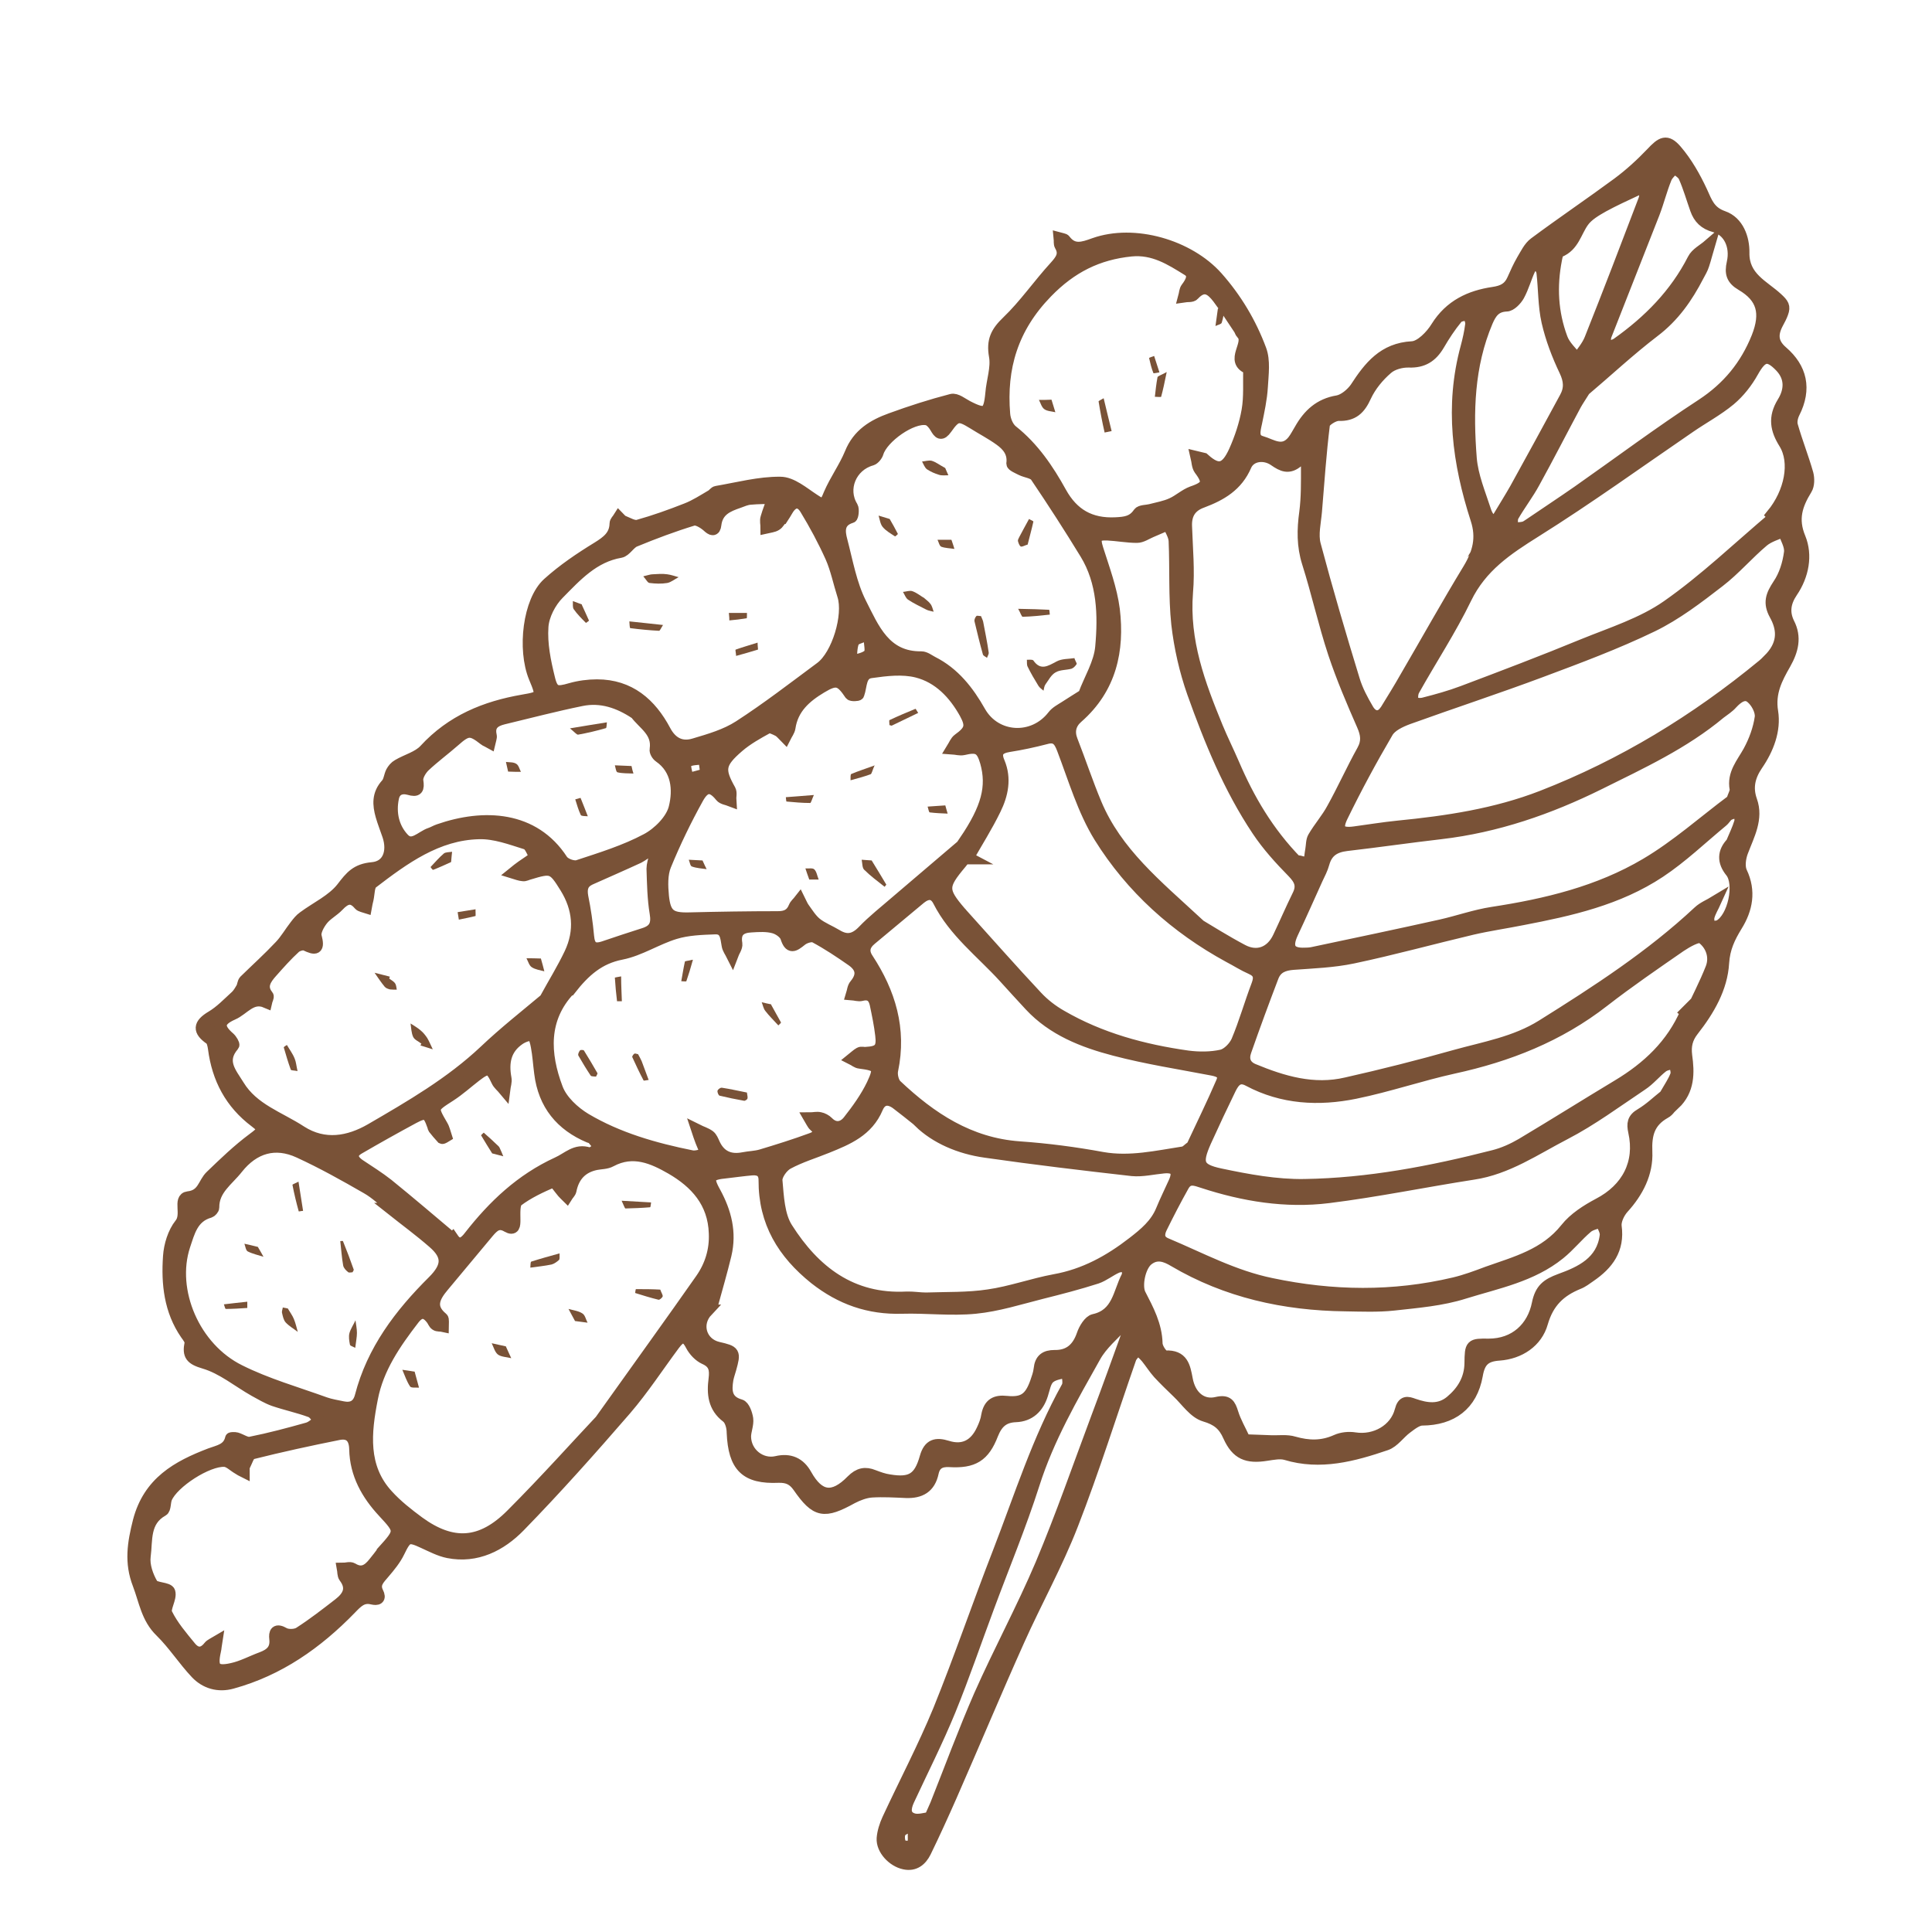 <svg viewBox="0 0 80 80" xmlns="http://www.w3.org/2000/svg" data-sanitized-data-name="Layer 2" data-name="Layer 2" id="Layer_2">
  <defs>
    <style>
      .cls-1 {
        stroke-width: 0px;
      }

      .cls-1, .cls-2 {
        fill: #795237;
      }

      .cls-2 {
        stroke: #795237;
        stroke-miterlimit: 10;
        stroke-width: .5px;
      }
    </style>
  </defs>
  <path d="M69.32,45.65c-.12.14-.22.34-.38.42-.66.37-.8.89-.77,1.62.04.88-.36,1.66-.97,2.33-.17.19-.33.52-.3.76.13.95-.33,1.56-1.06,2.06-.16.11-.31.23-.49.3-.76.31-1.25.77-1.5,1.63-.22.79-.94,1.26-1.77,1.32-.6.04-.83.27-.93.86-.22,1.22-1.04,1.82-2.26,1.83-.21,0-.45.19-.65.34-.3.22-.53.58-.85.69-1.35.46-2.72.83-4.14.4-.24-.07-.53-.01-.8.03-.81.13-1.23-.04-1.56-.77-.21-.48-.49-.7-1-.85-.44-.13-.76-.63-1.12-.97-.27-.26-.54-.52-.79-.79-.18-.2-.33-.44-.5-.65-.11-.13-.24-.24-.36-.36-.11.14-.27.26-.32.41-.8,2.29-1.52,4.6-2.4,6.86-.64,1.65-1.51,3.21-2.23,4.82-.96,2.14-1.86,4.3-2.8,6.44-.34.77-.69,1.54-1.06,2.3-.17.34-.44.57-.86.48-.48-.1-.93-.59-.9-1.04.02-.26.11-.54.22-.78.7-1.51,1.48-2.99,2.11-4.52.88-2.17,1.63-4.38,2.48-6.56.89-2.3,1.63-4.66,2.84-6.83.09-.17,0-.43,0-.65-.26.08-.57.1-.76.27-.17.15-.21.45-.29.69-.17.54-.53.88-1.09.9-.52.02-.78.27-.97.74-.35.91-.79,1.18-1.78,1.12-.38-.02-.61.11-.69.48-.13.61-.52.82-1.1.8-.47-.02-.95-.05-1.43-.02-.27.02-.56.13-.81.26-1.16.64-1.48.59-2.21-.46-.21-.3-.44-.42-.83-.41-1.36.06-1.84-.43-1.9-1.83,0-.23-.08-.53-.24-.65-.54-.41-.59-.96-.51-1.57.05-.4,0-.67-.41-.85-.22-.1-.43-.32-.55-.55-.24-.47-.46-.38-.72-.03-.67.9-1.28,1.84-2.01,2.69-1.42,1.64-2.87,3.27-4.39,4.83-.78.8-1.78,1.31-2.95,1.08-.35-.07-.69-.25-1.02-.4-.64-.3-.72-.25-1.03.39-.15.31-.38.59-.61.86-.21.25-.45.46-.27.82.13.26,0,.3-.22.25-.41-.1-.63.14-.9.42-1.39,1.43-2.97,2.54-4.9,3.07-.57.16-1.1,0-1.48-.4-.52-.55-.93-1.2-1.47-1.73-.57-.55-.66-1.27-.92-1.95-.35-.9-.22-1.7.01-2.61.42-1.61,1.6-2.26,2.96-2.78.35-.13.75-.18.86-.65,0-.01.15-.02.22,0,.2.06.41.22.58.18.8-.16,1.59-.37,2.37-.59.18-.05.33-.21.5-.32-.13-.14-.23-.34-.39-.39-.49-.18-1.01-.29-1.51-.46-.28-.1-.54-.26-.8-.4-.69-.39-1.33-.93-2.08-1.15-.54-.16-.67-.31-.57-.81.02-.12-.1-.27-.18-.38-.67-.97-.79-2.08-.71-3.22.03-.45.19-.98.47-1.33.32-.39-.08-1.06.32-1.11.64-.07.64-.59.95-.88.56-.54,1.12-1.08,1.74-1.54.42-.31.51-.41.09-.72-1.01-.76-1.55-1.78-1.71-3.03-.02-.14-.06-.33-.15-.39-.49-.34-.48-.6.06-.92.37-.22.68-.55,1-.84.1-.09.18-.23.25-.35.05-.09.05-.22.11-.29.49-.48,1-.94,1.47-1.44.24-.25.42-.57.64-.85.1-.13.2-.26.33-.35.54-.4,1.2-.7,1.6-1.21.36-.47.59-.76,1.25-.82.67-.06.88-.69.66-1.35-.09-.27-.2-.54-.28-.82-.13-.46-.16-.89.21-1.3.12-.13.13-.35.21-.51.06-.11.15-.22.26-.28.37-.22.83-.33,1.11-.63,1.12-1.22,2.51-1.78,4.06-2.05.82-.14.82-.17.49-.96-.48-1.17-.24-3.17.56-3.89.62-.56,1.33-1.04,2.05-1.48.4-.25.73-.49.74-1,0-.08.09-.16.14-.24.05.05.1.13.17.15.2.08.44.23.62.18.68-.19,1.35-.43,2.01-.69.36-.14.7-.36,1.04-.56.07-.04.13-.14.2-.15.88-.15,1.77-.39,2.64-.38.47,0,.95.42,1.38.7.42.28.46.26.66-.23.25-.58.63-1.1.87-1.68.32-.8.95-1.17,1.67-1.43.82-.3,1.66-.57,2.51-.79.19-.05.44.16.65.27.77.4.92.31,1-.54.04-.52.24-1.06.15-1.55-.11-.63.06-.98.52-1.42.72-.69,1.3-1.54,1.98-2.28.26-.29.42-.52.21-.88-.04-.07-.02-.18-.03-.28.07.02.18.02.21.07.35.46.75.32,1.22.15,1.66-.59,3.91.07,5.08,1.38.79.89,1.39,1.9,1.8,3,.17.45.09,1.02.06,1.54-.03.5-.14,1-.24,1.49-.07.32-.17.68.22.79.42.12.88.49,1.31-.03.12-.15.2-.32.3-.48.35-.62.81-1.05,1.55-1.17.27-.05.58-.31.75-.55.57-.88,1.16-1.63,2.34-1.69.35-.02.79-.47,1.01-.83.56-.9,1.39-1.28,2.34-1.42.41-.06.66-.19.82-.55.12-.27.24-.54.39-.8.15-.25.29-.55.51-.71,1.13-.84,2.3-1.63,3.44-2.47.5-.37.97-.8,1.4-1.25.42-.45.62-.57,1.01-.12.43.5.77,1.1,1.05,1.7.21.46.33.85.9,1.05.61.21.85.89.84,1.48-.02,1.04.83,1.38,1.39,1.9.25.23.32.33.22.6-.05.14-.12.27-.19.4-.25.46-.25.84.18,1.21.79.68.99,1.53.49,2.52-.08.16-.13.38-.08.54.19.67.45,1.32.64,1.99.05.19.05.47-.05.63-.4.65-.6,1.24-.27,2.03.29.71.14,1.54-.33,2.23-.29.43-.35.85-.13,1.3.3.58.16,1.12-.15,1.67-.35.61-.66,1.2-.53,1.99.12.76-.17,1.53-.63,2.2-.32.47-.43.94-.24,1.48.27.75-.11,1.42-.37,2.11-.1.26-.15.63-.04.86.37.78.23,1.52-.2,2.21-.3.49-.51.93-.55,1.54-.06,1.04-.6,1.96-1.25,2.79-.26.33-.33.65-.28,1.05.1.71.11,1.43-.49,2ZM24.93,58.74c1.56-2.19,2.85-3.97,4.11-5.77.39-.56.59-1.2.56-1.9-.04-1.3-.8-2.11-1.8-2.69-.75-.43-1.58-.81-2.51-.31-.18.1-.41.09-.61.13q-.88.18-1.06,1.1c-.02.08-.1.15-.15.23-.05-.05-.11-.1-.16-.16-.14-.16-.34-.47-.41-.45-.51.22-1.03.46-1.48.8-.15.12-.12.52-.12.79,0,.23-.01.43-.29.27-.37-.22-.58-.02-.8.24-.62.74-1.24,1.49-1.86,2.23-.38.45-.6.88-.04,1.34.05.04.02.2.02.31-.09-.02-.21,0-.28-.05-.08-.05-.11-.17-.18-.25-.25-.32-.49-.32-.75.02-.77,1-1.48,2.03-1.72,3.28-.28,1.42-.43,2.86.64,4.02.38.42.84.78,1.3,1.12,1.39,1.01,2.59.95,3.85-.32,1.4-1.4,2.72-2.88,3.75-3.97ZM22.61,41.32c.33-.6.7-1.2,1-1.83.45-.95.35-1.88-.18-2.74-.52-.84-.58-.86-1.53-.57-.08.02-.16.07-.24.06-.13-.01-.26-.06-.39-.1.11-.09.23-.18.34-.26.19-.13.38-.26.57-.39-.13-.2-.22-.51-.39-.56-.64-.2-1.3-.45-1.96-.43-1.73.04-3.1,1.04-4.43,2.06-.14.11-.13.44-.18.67-.03.11-.05.22-.07.33-.09-.03-.21-.04-.27-.11-.31-.37-.58-.27-.88.05-.2.21-.49.36-.66.58-.15.19-.32.5-.27.69.14.54,0,.55-.42.35-.11-.05-.34.02-.44.11-.34.31-.65.66-.96,1.01-.26.29-.49.61-.17,1,.03.04-.04.16-.06.25-.61-.26-.94.31-1.39.5-.61.27-.64.56-.14.99.09.08.2.27.17.3-.57.66-.11,1.15.21,1.67.6.99,1.69,1.32,2.59,1.91.97.62,1.98.44,2.9-.09,1.65-.96,3.31-1.92,4.72-3.25.81-.77,1.69-1.46,2.56-2.19ZM29.28,54.27c-.52.55-.27,1.37.45,1.54.69.16.7.18.51.87-.04.14-.09.28-.12.43-.08.48-.07.91.53,1.08.15.04.26.36.29.56.03.24-.09.5-.09.74.01.7.66,1.2,1.31,1.05q.81-.19,1.21.53c.53.95,1.13,1.04,1.91.24.29-.29.55-.34.89-.2.21.08.43.16.65.19.9.15,1.26-.06,1.51-.95.15-.53.43-.59.89-.45.66.21,1.16-.04,1.46-.69.09-.19.17-.39.2-.6.09-.47.34-.61.8-.56.7.07.98-.14,1.22-.81.06-.18.13-.36.15-.55.04-.4.24-.54.62-.54.6.01.96-.3,1.16-.88.08-.24.28-.57.47-.61,1-.22,1.03-1.13,1.38-1.8.05-.1.03-.32-.05-.39-.07-.07-.27-.05-.39,0-.29.13-.54.34-.83.44-.75.24-1.52.44-2.28.63-.91.23-1.82.52-2.74.61-1.01.1-2.03-.03-3.04,0-1.37.04-2.53-.37-3.6-1.21-1.31-1.05-2.1-2.33-2.09-4.07,0-.37-.22-.47-.52-.45-.35.03-.7.08-1.05.12-.74.07-.85.2-.49.84.44.81.66,1.65.44,2.58-.17.7-.37,1.39-.56,2.08-.03.09-.14.15-.21.23ZM23.58,40.97c-1.14,1.21-1.06,2.67-.52,4.1.19.51.7.98,1.18,1.27,1.35.8,2.86,1.23,4.4,1.54.19.04.41-.06.62-.09-.07-.18-.15-.35-.22-.53-.06-.15-.11-.31-.16-.46.16.08.34.13.49.24.09.07.14.2.19.31q.35.78,1.22.61c.25-.05.5-.05.74-.12.7-.21,1.4-.43,2.08-.68.26-.09.45-.28.13-.55-.09-.08-.13-.2-.19-.3.14,0,.28-.04.41-.01.11.02.24.09.32.17.3.31.64.24.87-.05.37-.47.73-.97.99-1.51.34-.72.25-.81-.53-.91-.11-.01-.21-.1-.31-.15.1-.08.2-.18.31-.24.07-.04.16,0,.25-.01.56-.03.71-.17.64-.74-.05-.43-.14-.86-.23-1.29-.07-.3-.24-.46-.59-.37-.12.03-.26-.02-.39-.03.04-.13.05-.29.14-.39.34-.41.25-.74-.13-1.01-.5-.35-1.01-.69-1.55-.98-.13-.07-.43.02-.57.14-.3.24-.46.35-.61-.12-.06-.18-.32-.36-.52-.41-.29-.08-.62-.06-.93-.04-.44.02-.71.2-.62.72.02.14-.11.31-.17.47-.07-.14-.17-.27-.19-.41-.06-.34-.07-.72-.53-.7-.55.02-1.13.04-1.65.2-.76.23-1.46.7-2.22.85-.93.18-1.53.71-2.13,1.48ZM39.96,34.83c.92-1.36,1.16-2.25.87-3.28-.17-.58-.35-.67-.94-.53-.14.03-.3-.02-.45-.03.08-.13.14-.29.25-.37.5-.36.57-.56.28-1.09-.45-.81-1.09-1.49-2-1.72-.6-.15-1.27-.07-1.9.02-.47.06-.4.57-.53.92-.01.04-.28.05-.32,0-.41-.61-.59-.67-1.22-.29-.65.39-1.19.86-1.31,1.67-.02.13-.12.26-.18.38-.09-.09-.17-.2-.28-.26-.14-.07-.35-.18-.45-.12-.42.23-.85.47-1.21.78-.8.69-.83.96-.35,1.81.06.11.01.28.02.42-.13-.05-.31-.07-.39-.17-.36-.45-.66-.47-.96.07-.5.9-.95,1.83-1.34,2.78-.16.38-.14.87-.1,1.29.08.78.31.94,1.09.92,1.22-.03,2.45-.05,3.67-.05.34,0,.56-.1.69-.42.04-.1.14-.18.21-.27.05.1.09.21.16.31.16.22.31.47.52.64.25.2.57.32.85.49.41.25.74.2,1.1-.17.42-.44.91-.82,1.37-1.22.9-.77,1.81-1.54,2.71-2.31.06-.05.1-.14.15-.2ZM44.89,28.77c.24-.65.65-1.3.71-1.98.12-1.33.08-2.69-.64-3.87-.66-1.08-1.35-2.15-2.06-3.2-.11-.16-.41-.18-.61-.28-.14-.07-.37-.17-.37-.24.06-.47-.19-.76-.51-.99-.36-.26-.75-.46-1.13-.7-.57-.35-.7-.34-1.1.23-.21.29-.29.2-.43-.04-.08-.14-.23-.32-.37-.34-.63-.12-1.85.75-2.04,1.38-.03.11-.15.26-.25.29-.87.24-1.27,1.22-.81,1.96.06.1.02.41-.03.42-.56.17-.51.6-.41.97.23.88.39,1.81.79,2.6.53,1.04,1,2.26,2.52,2.24.15,0,.3.12.45.2.9.45,1.49,1.21,1.97,2.06.65,1.14,2.22,1.23,3.04.17.12-.16.32-.26.49-.37.24-.16.48-.3.79-.5ZM71.71,34.91c.12-.29.26-.57.35-.87.03-.11-.01-.32-.1-.38-.08-.05-.27.01-.39.07-.1.06-.16.19-.26.27-.86.71-1.67,1.49-2.59,2.1-1.72,1.14-3.69,1.58-5.67,1.96-.7.14-1.4.24-2.09.4-1.65.39-3.28.84-4.94,1.19-.81.17-1.65.2-2.47.26-.39.03-.7.14-.85.53-.39,1.02-.77,2.05-1.13,3.08-.12.34-.03.62.32.77,1.23.51,2.5.89,3.86.57,1.51-.34,3.01-.72,4.5-1.14,1.22-.34,2.49-.55,3.61-1.25,2.27-1.42,4.51-2.87,6.48-4.71.19-.18.45-.28.68-.42-.09.2-.21.39-.27.6-.04.14.01.3.03.45.14-.02.29,0,.41-.05.6-.32.9-1.75.49-2.25q-.5-.62.03-1.18ZM38.08,46.44c-.39-.31-.66-.53-.94-.74-.33-.25-.65-.23-.82.17-.4.95-1.23,1.29-2.07,1.63-.54.22-1.11.39-1.63.67-.23.12-.49.49-.47.71.06.68.09,1.45.43,1.98,1.13,1.78,2.67,2.99,4.96,2.87.27-.01.54.04.8.04.86-.03,1.74,0,2.59-.13.92-.13,1.82-.46,2.74-.63,1.23-.22,2.27-.79,3.25-1.55.49-.38.95-.76,1.19-1.35.16-.39.35-.77.52-1.15.21-.46.05-.67-.45-.62-.43.04-.88.15-1.3.11-2.03-.23-4.05-.47-6.07-.76-1.08-.15-2.06-.58-2.74-1.24ZM73.47,21.42s-.06-.07-.09-.1c.76-.92,1.01-2.18.52-2.97-.35-.56-.45-1.06-.07-1.68.31-.5.34-1.04-.1-1.5-.52-.54-.78-.46-1.16.22-.24.43-.56.84-.94,1.16-.52.43-1.12.75-1.67,1.13-2.12,1.45-4.21,2.96-6.38,4.32-1.18.74-2.25,1.45-2.89,2.77-.63,1.3-1.44,2.53-2.15,3.8-.08.14-.09.38-.02.5.04.08.3.1.44.06.55-.14,1.09-.29,1.62-.49,1.67-.63,3.33-1.26,4.98-1.94,1.18-.48,2.45-.88,3.48-1.6,1.56-1.09,2.95-2.43,4.42-3.67ZM73.33,27.23c.57-.63.48-1.24.18-1.78-.27-.49-.15-.8.14-1.24.26-.38.41-.87.47-1.33.04-.29-.17-.6-.26-.9-.29.13-.62.22-.86.42-.63.53-1.17,1.17-1.82,1.67-.88.68-1.78,1.37-2.77,1.85-1.49.72-3.05,1.3-4.6,1.88-1.82.68-3.68,1.29-5.51,1.95-.32.12-.71.3-.86.57-.67,1.14-1.3,2.31-1.88,3.5-.26.54-.07.73.52.65.6-.08,1.2-.18,1.8-.24,2.03-.2,4.05-.5,5.98-1.25,3.34-1.3,6.36-3.14,9.14-5.43.15-.12.27-.27.33-.33ZM40.07,35.54s-.06-.03-.09-.05c-.07.08-.13.17-.2.25-.79.94-.8,1.13-.02,2.04.03.03.06.06.08.09,1.03,1.14,2.04,2.29,3.09,3.41.29.31.64.58,1.01.79,1.62.94,3.4,1.42,5.24,1.68.46.06.96.06,1.41-.04.25-.06.53-.35.64-.6.32-.76.54-1.55.83-2.31.13-.34.09-.55-.25-.7-.32-.14-.61-.33-.92-.49-2.2-1.2-4.03-2.84-5.35-4.96-.68-1.1-1.06-2.41-1.53-3.64-.14-.37-.29-.56-.71-.44-.5.13-1.01.24-1.52.32-.45.07-.6.27-.42.68.28.67.14,1.33-.16,1.94-.34.7-.76,1.36-1.14,2.03ZM32.39,21.45s-.01,0-.02-.01c-.08.1-.14.23-.24.29-.11.07-.26.08-.39.11,0-.13-.04-.28,0-.4.08-.28.19-.55.29-.82-.32,0-.64,0-.96.03-.16.01-.32.08-.48.14-.47.16-.9.34-.97.94-.03.26-.15.21-.32.05-.16-.14-.44-.31-.6-.26-.82.25-1.62.55-2.42.88-.22.09-.38.41-.59.45-1.12.19-1.84.99-2.57,1.73-.34.34-.63.9-.66,1.37-.05.71.1,1.44.27,2.13.14.6.32.62.9.45.35-.1.73-.15,1.09-.15,1.35,0,2.22.77,2.81,1.88.28.53.7.72,1.22.56.64-.19,1.3-.38,1.86-.74,1.16-.75,2.26-1.6,3.38-2.43.7-.52,1.19-2.17.93-2.99-.17-.53-.28-1.09-.5-1.59-.31-.69-.67-1.36-1.06-2-.22-.36-.53-.36-.77.06-.06.11-.13.21-.2.32ZM49.86,19.02c.59.53.92.43,1.27-.34.24-.54.43-1.11.53-1.68.1-.57.05-1.16.07-1.74-.84-.31.11-1.04-.3-1.45-.06-.06-.07-.15-.12-.21-.29-.43-.56-.86-.87-1.27-.27-.35-.58-.61-1.02-.13-.07.08-.25.05-.38.07.03-.11.03-.25.1-.34.2-.26.36-.57.04-.76-.71-.44-1.41-.89-2.34-.8-1.39.14-2.49.69-3.5,1.73-1.43,1.47-1.92,3.13-1.76,5.05.02.25.14.55.33.7.87.69,1.48,1.59,2.01,2.55.5.9,1.22,1.32,2.27,1.27.4-.02.72-.05.97-.42.07-.1.32-.09.48-.13.3-.08.61-.13.89-.26.29-.13.54-.37.84-.48.65-.22.72-.41.31-.95-.09-.13-.09-.32-.13-.49.15.04.3.08.31.08ZM49.37,47.47c.4-.86.84-1.75,1.23-2.66.15-.35-.09-.46-.4-.52-1.35-.26-2.72-.47-4.05-.82-1.3-.34-2.55-.83-3.49-1.84-.36-.39-.72-.78-1.08-1.18-.93-1.02-2.06-1.87-2.71-3.15-.18-.35-.46-.36-.77-.11-.68.57-1.36,1.13-2.04,1.7-.29.24-.35.51-.14.82.91,1.39,1.38,2.89,1.02,4.61-.04.19.03.49.16.62,1.44,1.36,3.03,2.42,5.11,2.57,1.15.08,2.3.23,3.44.44,1.14.2,2.25-.06,3.36-.23.11-.02.2-.14.35-.24ZM51.54,59.64c.39.01.75.03,1.1.04.32.01.65-.04.94.05.6.17,1.16.19,1.76-.08.22-.1.51-.13.76-.09.84.13,1.69-.34,1.9-1.15.1-.39.27-.35.54-.25.52.18,1.06.27,1.54-.13.49-.41.8-.92.81-1.58.01-.77.02-.78.75-.77,1.1,0,1.84-.7,2.04-1.7.12-.59.38-.79.92-.99.86-.31,1.75-.72,1.89-1.82.03-.19-.12-.4-.19-.6-.2.08-.44.12-.59.25-.4.34-.73.76-1.14,1.09-1.15.93-2.58,1.2-3.93,1.62-.94.3-1.95.38-2.94.49-.66.07-1.33.04-1.99.03-2.53-.03-4.92-.56-7.09-1.84-.35-.21-.72-.35-1.1-.05-.34.27-.5,1.09-.32,1.44.33.64.67,1.27.69,2.03,0,.2.24.55.37.54.7-.03.78.41.88.94.13.72.63,1.13,1.25.98.44-.1.53.07.64.42.11.36.31.7.51,1.13ZM69.82,41.91c.05.04.1.08.16.12.3-.65.63-1.28.89-1.94.19-.5-.02-1-.4-1.27-.15-.1-.62.17-.89.35-1.07.74-2.15,1.48-3.18,2.28-1.86,1.45-3.96,2.27-6.21,2.76-1.36.3-2.7.76-4.07,1.04-1.52.31-3.02.23-4.41-.51-.42-.23-.62.02-.78.35-.35.72-.69,1.44-1.02,2.17-.4.9-.33,1.17.62,1.37,1.14.24,2.32.46,3.49.44,2.64-.04,5.25-.54,7.83-1.2.4-.1.8-.28,1.16-.49,1.34-.8,2.66-1.63,3.99-2.43,1.23-.74,2.24-1.68,2.83-3.05ZM68.94,45.38c.2-.35.37-.59.47-.86.05-.15-.04-.35-.07-.52-.17.05-.36.06-.5.16-.3.23-.54.54-.86.75-1.05.7-2.07,1.46-3.19,2.04-1.22.63-2.38,1.44-3.79,1.65-2,.31-3.98.72-5.99.97-1.77.22-3.52-.07-5.2-.62-.31-.1-.61-.23-.82.15-.32.57-.62,1.15-.91,1.74-.13.27-.13.53.21.67,1.43.6,2.79,1.34,4.36,1.66,2.52.53,5.03.57,7.57-.03.46-.11.92-.28,1.37-.45,1.18-.42,2.4-.73,3.26-1.81.34-.43.86-.76,1.35-1.02,1.19-.62,1.76-1.7,1.47-3-.07-.33-.05-.53.28-.72.37-.22.69-.53.97-.75ZM53.7,35.65c.1.01.34.12.46.05.11-.07.1-.35.14-.53.03-.17.02-.37.1-.5.24-.41.56-.77.78-1.18.44-.79.81-1.62,1.25-2.41.21-.38.16-.68,0-1.05-.43-.98-.85-1.96-1.19-2.98-.41-1.24-.69-2.52-1.08-3.75-.22-.7-.21-1.37-.11-2.09.08-.62.07-1.25.07-1.87,0-.24-.14-.44-.4-.23-.36.3-.62.17-.94-.05-.42-.3-1.01-.22-1.2.21-.36.84-1.03,1.22-1.8,1.51-.48.17-.69.5-.67,1.01.03.91.12,1.83.04,2.74-.16,2.02.51,3.8,1.24,5.58.21.51.46,1.01.68,1.52.63,1.47,1.42,2.83,2.62,4.06ZM49.54,38.24c.52.31,1.2.74,1.9,1.11.62.33,1.21.1,1.51-.54.27-.57.52-1.15.8-1.72.21-.41.09-.67-.21-.98-.53-.54-1.04-1.1-1.46-1.73-1.17-1.75-1.97-3.71-2.68-5.7-.32-.91-.54-1.88-.65-2.84-.12-1.13-.06-2.29-.11-3.44-.01-.24-.17-.46-.26-.7-.24.1-.48.21-.72.31-.19.08-.39.22-.58.22-.41,0-.82-.08-1.23-.1-.49-.02-.56.14-.41.61.26.82.57,1.65.68,2.5.2,1.68-.13,3.25-1.51,4.46-.3.26-.38.59-.23.97.34.87.63,1.75.99,2.61.85,2.03,2.5,3.37,4.2,4.94ZM16.23,50.06s.02-.03.03-.04c-.35-.28-.68-.61-1.07-.83-.92-.53-1.85-1.05-2.81-1.49-.98-.45-1.87-.2-2.56.67-.39.5-1,.88-.99,1.63,0,.06-.09.16-.15.18-.72.2-.86.84-1.05,1.4-.61,1.86.4,4.25,2.29,5.18,1.12.56,2.35.91,3.54,1.34.23.08.48.12.72.17.38.08.65-.04.76-.45.49-1.9,1.63-3.4,3-4.76.62-.62.64-1.07,0-1.62-.55-.48-1.15-.92-1.73-1.38ZM71.72,33.17c.07-.23.17-.38.15-.5-.12-.63.28-1.06.55-1.55.24-.44.42-.93.49-1.42.03-.27-.17-.64-.39-.82-.27-.23-.57-.02-.81.24-.14.16-.32.27-.49.4-1.51,1.26-3.27,2.07-5,2.93-2.08,1.03-4.25,1.78-6.56,2.05-1.3.15-2.6.34-3.9.49-.49.06-.82.25-.96.76-.06.22-.17.43-.27.64-.34.75-.67,1.5-1.02,2.24-.28.6-.11.89.53.86.12,0,.25-.01.37-.04,1.75-.37,3.51-.74,5.26-1.13.71-.16,1.41-.41,2.13-.52,2.22-.34,4.4-.86,6.36-2.02,1.27-.75,2.4-1.76,3.55-2.62ZM57.35,29.48c.32-.52.6-.97.86-1.43.87-1.49,1.71-3,2.61-4.48.41-.68.57-1.3.32-2.07-.75-2.32-1.08-4.68-.41-7.13.08-.3.15-.61.19-.93.02-.14-.07-.3-.12-.45-.16.06-.39.06-.48.18-.28.34-.53.72-.75,1.1-.29.49-.65.72-1.23.7-.3-.01-.69.09-.91.29-.36.31-.69.71-.89,1.14-.24.53-.52.8-1.12.78-.2,0-.58.24-.6.39-.15,1.2-.23,2.41-.33,3.61-.04.46-.16.95-.05,1.37.5,1.88,1.05,3.75,1.62,5.61.13.43.35.84.58,1.23.21.35.51.34.7.09ZM15.85,64.25c.77-.85.76-.86.03-1.65-.67-.72-1.15-1.56-1.17-2.59-.01-.48-.23-.72-.69-.63-1.2.24-2.4.5-3.59.8-.14.03-.22.33-.32.52-.03.06-.02.15-.02.23-.08-.04-.16-.08-.23-.13-.19-.11-.37-.3-.56-.31-.71-.04-2.15.89-2.42,1.54-.07.17-.04.45-.15.51-.79.44-.65,1.24-.74,1.9-.05.38.11.83.31,1.17.11.18.66.14.71.31.08.26-.23.68-.12.9.25.51.63.95.99,1.39.23.28.51.32.78-.02.07-.09.19-.13.29-.19-.02.12-.02.24-.05.36-.16.71,0,.91.71.75.42-.09.82-.31,1.23-.46.37-.14.61-.34.56-.79-.03-.26.03-.41.36-.22.16.09.49.08.65-.03.56-.36,1.1-.78,1.63-1.19.4-.31.58-.66.23-1.12-.06-.08-.05-.23-.07-.34.13,0,.29-.06.39,0,.39.24.66.07.91-.25.12-.15.24-.3.35-.45ZM65.5,16.21s.03.04.04.05c-.1.16-.21.32-.3.48-.58,1.08-1.13,2.16-1.72,3.23-.26.48-.6.92-.87,1.39-.08.14-.03.34-.04.52.16,0,.32,0,.47-.03.1-.02.19-.09.28-.15.66-.45,1.33-.89,1.99-1.35,1.71-1.2,3.38-2.45,5.13-3.59,1.08-.71,1.82-1.62,2.29-2.79.4-1.01.22-1.67-.65-2.18-.39-.23-.47-.47-.37-.91.16-.71-.16-1.35-.75-1.51-.41-.11-.64-.34-.77-.71-.16-.45-.29-.91-.48-1.34-.07-.16-.27-.26-.42-.39-.12.15-.3.29-.36.46-.19.47-.31.96-.49,1.43-.66,1.69-1.33,3.37-1.99,5.06-.06.15-.02.34-.02.51.17-.05.36-.06.5-.16,1.31-.93,2.41-2.04,3.15-3.49.12-.24.42-.39.64-.58-.08.27-.14.53-.23.8-.05.16-.14.31-.22.46-.46.89-1.01,1.68-1.83,2.3-1.02.78-1.96,1.66-2.94,2.49ZM26.31,29.53c-.68-.45-1.42-.71-2.24-.54-1.08.22-2.15.5-3.23.76-.37.09-.62.27-.52.71.02.08-.03.18-.05.27-.07-.04-.15-.06-.21-.11-.56-.44-.71-.43-1.25.05-.41.36-.86.69-1.25,1.06-.15.15-.31.42-.28.6.05.34,0,.44-.34.34-.33-.09-.6.02-.67.37-.13.63.01,1.24.43,1.69.37.4.75-.09,1.12-.21.12-.04.23-.11.35-.15,1.87-.65,3.93-.55,5.1,1.25.11.17.48.3.66.24.97-.32,1.95-.62,2.85-1.1.49-.26,1.04-.81,1.16-1.32.18-.73.12-1.59-.63-2.11-.09-.06-.18-.21-.16-.3.11-.74-.49-1.04-.83-1.5ZM18.74,51.28c.25.37.5.2.71-.08,1-1.28,2.13-2.35,3.63-3.04.45-.2.76-.58,1.31-.4.11.04.3-.16.46-.25-.11-.13-.21-.26-.32-.39-.02-.03-.08-.02-.12-.04-1.17-.49-1.88-1.35-2.04-2.64-.05-.37-.07-.74-.14-1.11-.03-.17-.1-.45-.19-.47-.16-.03-.39.06-.55.17-.58.4-.68.97-.56,1.62.03.14-.03.3-.05.46-.1-.12-.23-.22-.29-.35-.27-.58-.38-.61-.9-.21-.35.27-.68.57-1.05.81-.78.5-.78.49-.34,1.25.08.13.11.29.16.44,0,0-.13.08-.15.07-.12-.13-.23-.26-.34-.4-.02-.03-.02-.08-.04-.12-.19-.54-.3-.59-.81-.32-.76.41-1.51.83-2.25,1.26-.36.2-.34.47.02.71.39.26.79.51,1.16.8.9.73,1.79,1.49,2.68,2.24ZM62.04,21.44c.29-.48.51-.83.72-1.2.69-1.25,1.38-2.51,2.06-3.77.21-.38.18-.72-.01-1.12-.31-.65-.57-1.33-.73-2.03-.15-.66-.13-1.36-.21-2.04-.02-.14-.13-.27-.2-.4-.11.08-.28.14-.33.25-.17.36-.27.75-.46,1.1-.1.18-.33.42-.5.42-.47.02-.65.29-.81.66-.78,1.84-.82,3.76-.67,5.67.06.73.36,1.44.59,2.15.15.47.4.52.56.3ZM38.52,75.27c.12-.27.18-.4.24-.54.6-1.51,1.16-3.03,1.81-4.52.81-1.83,1.77-3.6,2.55-5.44.84-2,1.55-4.05,2.31-6.08.46-1.22.9-2.45,1.34-3.67.03-.08,0-.18,0-.28-.09.03-.21.03-.27.09-.4.43-.88.83-1.16,1.33-.96,1.71-1.94,3.4-2.54,5.29-.55,1.72-1.25,3.4-1.88,5.1-.53,1.42-1.02,2.86-1.59,4.26-.52,1.27-1.14,2.49-1.72,3.74-.15.33-.18.66.2.78.22.07.51-.03.71-.05ZM68.16,7.75c-.2.06-.32.07-.42.12-.45.21-.91.42-1.35.66-.3.17-.65.37-.84.64-.31.43-.4,1.01-.98,1.24-.08.03-.12.21-.14.33-.22,1.12-.16,2.21.23,3.26.12.34.43.6.65.89.19-.28.43-.55.55-.86.76-1.91,1.5-3.84,2.23-5.76.05-.14.04-.3.07-.53ZM27.11,35.48l-.23-.26c-.15.09-.29.2-.44.28-.67.31-1.34.6-2.01.9-.32.15-.38.39-.32.73.11.54.19,1.09.24,1.64.04.45.22.59.65.45.55-.19,1.11-.37,1.67-.55.44-.14.56-.39.48-.86-.1-.6-.11-1.22-.13-1.84,0-.16.06-.33.09-.49ZM36.01,26.41l-.18-.11c-.17.09-.45.14-.5.27-.1.25-.08.56-.11.84.26-.09.59-.12.77-.3.12-.12.02-.46.02-.7ZM29.25,32.06c-.04-.29-.06-.48-.09-.67-.26.05-.59.02-.75.17-.11.1.03.47.06.71.23-.06.45-.12.78-.21ZM37.84,75.89c-.04-.1-.08-.2-.12-.31-.16.1-.39.16-.46.3-.07.14-.04.41.05.52.07.09.42.09.47.02.09-.14.05-.35.06-.54Z" class="cls-2"></path>
  <path d="M23.17,51.89c0,.14.01.24-.02.28-.09.08-.2.16-.31.19-.29.06-.59.09-.88.13.01-.09,0-.24.04-.25.37-.12.74-.22,1.17-.34Z" class="cls-1"></path>
  <path d="M27.34,53.4c.05.14.11.22.1.28-.02.06-.13.15-.17.14-.33-.08-.65-.18-.97-.28,0,0,.02-.16.03-.16.34,0,.68,0,1.01.02Z" class="cls-1"></path>
  <path d="M20.95,55.76c.09.19.15.34.22.48-.19-.05-.41-.05-.55-.15-.13-.1-.18-.31-.26-.47.19.04.39.09.59.13Z" class="cls-1"></path>
  <path d="M17.17,56.8c.06.23.12.44.18.66-.13-.01-.32.02-.37-.05-.14-.21-.22-.46-.32-.69.14.02.29.04.52.08Z" class="cls-1"></path>
  <path d="M25.74,49.72c.49.03.85.05,1.22.07-.01.07-.02.2-.04.2-.34.03-.68.04-1.02.05-.03,0-.06-.11-.16-.32Z" class="cls-1"></path>
  <path d="M23.81,54.7c-.11-.2-.19-.35-.27-.5.2.06.42.08.58.19.11.07.14.25.21.38-.17-.02-.35-.05-.53-.07Z" class="cls-1"></path>
  <path d="M17.44,43.21c-.11-.09-.27-.15-.33-.27-.08-.17-.08-.37-.11-.56.14.09.28.17.41.28.11.09.2.2.28.32.09.15.15.31.23.47-.17-.05-.34-.11-.51-.16.01-.03.03-.05.04-.08Z" class="cls-1"></path>
  <path d="M16.13,40.53c.08.06.18.11.23.19.05.07.05.17.07.26-.09,0-.19,0-.28-.01-.08-.02-.17-.05-.22-.11-.15-.18-.28-.38-.42-.58.21.05.42.11.63.16,0,.03-.02.05-.02.08Z" class="cls-1"></path>
  <path d="M18.67,35.7c-.27.12-.5.23-.74.32-.02,0-.11-.12-.1-.12.18-.19.35-.39.55-.56.08-.06.22-.05.34-.07-.01.12-.03.25-.04.42Z" class="cls-1"></path>
  <path d="M22.4,39.7c.06.21.1.36.14.52-.18-.05-.37-.07-.52-.17-.11-.07-.15-.24-.22-.37.18,0,.37,0,.6.01Z" class="cls-1"></path>
  <path d="M12.32,44.35c-.15-.03-.27-.02-.28-.06-.11-.3-.2-.61-.29-.92,0-.02.08-.07.13-.1.11.19.24.36.32.56.06.14.07.3.12.52Z" class="cls-1"></path>
  <path d="M19.69,37.66c0,.15.01.27,0,.27-.23.06-.46.1-.69.15l-.05-.31c.23-.04.46-.07.75-.12Z" class="cls-1"></path>
  <path d="M30.93,45.25c.01.1.04.18.02.24-.01.04-.1.1-.14.09-.34-.06-.68-.13-1.01-.21-.05-.01-.1-.14-.09-.2.01-.06.12-.14.18-.13.34.05.68.13,1.04.2Z" class="cls-1"></path>
  <path d="M24.68,44.58c-.07-.01-.19,0-.22-.04-.18-.27-.35-.55-.51-.83-.03-.05.02-.16.07-.22.02-.02.14-.02.16.01.19.31.38.62.56.94.01.02-.03.07-.06.14Z" class="cls-1"></path>
  <path d="M26.42,43.65c.06.11.11.2.15.29.1.26.19.52.29.78-.07,0-.19.04-.21.02-.17-.32-.32-.64-.47-.97-.01-.03.05-.12.09-.14.04-.02.11.02.15.02Z" class="cls-1"></path>
  <path d="M31.93,41.6c.14.26.28.5.41.74,0,.02-.07.08-.11.12-.18-.2-.38-.39-.54-.6-.08-.1-.1-.24-.15-.36.12.03.25.06.4.09Z" class="cls-1"></path>
  <path d="M28.69,39.75c-.1.36-.18.62-.27.88,0,.02-.14,0-.21,0,.05-.27.09-.54.15-.81,0-.03.13-.03.32-.08Z" class="cls-1"></path>
  <path d="M25.72,40.43c0,.38.02.7.03,1.03-.07,0-.2,0-.2,0-.04-.33-.07-.65-.09-.98,0,0,.13-.03.26-.05Z" class="cls-1"></path>
  <path d="M36.1,35.64c.21.34.41.67.6.99,0,.01-.05.06-.07.09-.29-.23-.59-.45-.85-.71-.08-.08-.07-.27-.1-.41.13.01.26.02.42.03Z" class="cls-1"></path>
  <path d="M36.83,30.01c0-.06-.02-.18,0-.19.35-.17.72-.32,1.08-.47.01,0,.07.11.11.17-.37.18-.73.35-1.1.53-.01,0-.04-.01-.1-.03Z" class="cls-1"></path>
  <path d="M36.22,31.68c-.1.22-.12.36-.17.38-.27.1-.55.17-.83.25,0-.09-.01-.25.03-.26.28-.12.57-.21.98-.36Z" class="cls-1"></path>
  <path d="M39.14,33.34c.05.17.07.26.1.35-.25-.01-.49-.02-.74-.05-.04,0-.06-.16-.09-.24.24-.02.48-.03.73-.05Z" class="cls-1"></path>
  <path d="M33.7,32.92c-.08.18-.12.33-.15.33-.33,0-.65-.03-.98-.06-.02,0-.02-.12-.03-.18.31-.02.63-.05,1.15-.09Z" class="cls-1"></path>
  <path d="M29.09,35.63c.07.16.12.26.17.36-.2-.03-.42-.04-.61-.11-.07-.02-.09-.19-.13-.28.19.01.38.02.57.03Z" class="cls-1"></path>
  <path d="M33.51,36.42c-.07-.18-.11-.32-.16-.46.13.01.3-.03.37.04.1.1.12.28.18.42-.12,0-.24,0-.39,0Z" class="cls-1"></path>
  <path d="M44.49,27.26c.05.14.11.21.09.24-.05.08-.13.16-.21.19-.22.06-.47.04-.66.15-.18.1-.29.32-.42.5-.05.07-.06.17-.08.26-.07-.06-.16-.12-.21-.2-.16-.26-.32-.53-.45-.8-.04-.08-.02-.19-.03-.28.09,0,.23-.02.27.03.3.43.6.23.96.04.22-.12.5-.1.75-.14Z" class="cls-1"></path>
  <path d="M38.24,24.74c.11.1.22.17.29.27.07.09.09.21.13.32-.1-.03-.22-.04-.31-.09-.25-.13-.51-.25-.75-.41-.1-.07-.14-.21-.21-.32.13-.01.28-.07.39-.03.17.06.32.18.45.26Z" class="cls-1"></path>
  <path d="M40.62,25.51c.03.08.07.15.09.23.08.43.17.85.23,1.28.01.07-.05.15-.07.22-.06-.05-.15-.08-.17-.14-.13-.46-.24-.92-.35-1.38-.01-.06.03-.16.08-.21.02-.03.11,0,.18,0Z" class="cls-1"></path>
  <path d="M42.55,22.55c-.11.03-.22.1-.28.08-.06-.03-.1-.15-.12-.23-.01-.05.04-.12.06-.17.13-.25.27-.5.4-.74.06.04.18.08.18.11-.07.32-.16.63-.24.96Z" class="cls-1"></path>
  <path d="M39.14,19.38c.02.06.08.18.13.3-.13,0-.27.02-.39-.02-.17-.05-.35-.13-.5-.23-.09-.07-.14-.21-.2-.32.13-.01.28-.06.4-.03.17.05.32.17.56.3Z" class="cls-1"></path>
  <path d="M42.16,25.21c.56.01.92.02,1.28.04.02,0,.02.13.03.2-.37.04-.75.08-1.12.09-.05,0-.09-.16-.19-.33Z" class="cls-1"></path>
  <path d="M36.84,21.49c.12.2.23.41.34.62,0,.01-.11.11-.12.1-.18-.12-.38-.23-.51-.39-.1-.12-.12-.31-.17-.47.14.04.29.09.46.14Z" class="cls-1"></path>
  <path d="M39.4,22.36c.06.17.09.27.12.37-.18-.03-.37-.03-.54-.09-.08-.03-.11-.19-.16-.29.19,0,.37,0,.57,0Z" class="cls-1"></path>
  <path d="M27.46,25.87c-.08.12-.13.25-.17.25-.4-.02-.8-.06-1.19-.11-.03,0-.03-.18-.04-.28.44.05.88.09,1.4.15Z" class="cls-1"></path>
  <path d="M26.65,23.86c.18-.04.28-.08.37-.08.2-.01.41-.03.61,0,.16.02.32.08.47.12-.16.08-.31.21-.47.24-.24.04-.49.03-.73,0-.08,0-.14-.14-.26-.27Z" class="cls-1"></path>
  <path d="M24.09,25.04c.09.2.2.43.3.66,0,0-.12.1-.13.09-.18-.18-.36-.36-.5-.56-.06-.08-.03-.22-.04-.34.1.04.21.08.38.14Z" class="cls-1"></path>
  <path d="M31.37,26.61c0,.17.03.29.01.29-.3.09-.6.18-.9.26,0-.09-.04-.25-.02-.26.28-.1.56-.18.91-.29Z" class="cls-1"></path>
  <path d="M30.18,25.38c.28,0,.51,0,.75,0,0,.08,0,.22-.01.22-.24.04-.48.07-.72.09,0-.07,0-.14-.02-.31Z" class="cls-1"></path>
  <path d="M45.7,16.49c.12.49.22.93.33,1.36-.1.02-.29.06-.29.06-.1-.43-.18-.86-.25-1.29,0-.02.11-.07.21-.13Z" class="cls-1"></path>
  <path d="M48.31,15.41c-.09.44-.15.73-.23,1.02,0,.02-.17,0-.26,0,.03-.27.06-.55.11-.81.01-.05.14-.08.37-.21Z" class="cls-1"></path>
  <path d="M43.54,16.55c.07.21.11.37.16.52-.16-.04-.34-.04-.46-.13-.11-.08-.15-.25-.22-.38.16,0,.32,0,.52-.01Z" class="cls-1"></path>
  <path d="M50.43,12.78c.13-.05.21-.08.3-.11-.04.23-.07.47-.14.69-.02.07-.17.09-.26.14.03-.24.07-.48.1-.72Z" class="cls-1"></path>
  <path d="M47.79,14.74c.08.25.15.47.22.68-.09.01-.24.05-.25.03-.08-.2-.13-.41-.18-.63,0,0,.11-.05.21-.08Z" class="cls-1"></path>
  <path d="M14.61,52.68c-.05,0-.15.03-.19,0-.09-.07-.19-.17-.21-.28-.06-.33-.08-.67-.12-1.01.04,0,.11-.01.11,0,.16.39.31.79.45,1.19,0,.01-.02.04-.05.1Z" class="cls-1"></path>
  <path d="M12.36,48.93c.07.44.13.83.19,1.21-.06,0-.18.03-.18.02-.1-.36-.19-.73-.26-1.1,0-.02.14-.07.25-.13Z" class="cls-1"></path>
  <path d="M11.91,54.17c.1.17.2.3.26.45.07.17.11.35.16.53-.17-.13-.36-.24-.5-.39-.09-.1-.12-.26-.15-.39-.02-.07.02-.15.03-.23.07.01.14.03.2.04Z" class="cls-1"></path>
  <path d="M14.71,55.81c-.1-.05-.21-.08-.22-.13-.03-.16-.06-.33-.02-.48.05-.18.17-.35.25-.53.02.17.06.35.06.52,0,.18-.04.36-.07.62Z" class="cls-1"></path>
  <path d="M10.24,53.9c0,.15,0,.26,0,.26-.3.02-.6.04-.89.04-.03,0-.05-.12-.08-.19.31-.04.62-.07.98-.11Z" class="cls-1"></path>
  <path d="M10.67,51.62c.1.17.17.29.24.42-.22-.07-.45-.12-.65-.22-.08-.04-.1-.21-.14-.32.18.04.36.08.55.13Z" class="cls-1"></path>
  <path d="M23.6,30.16c.61-.1,1.07-.18,1.53-.25-.01.08-.01.23-.04.24-.38.11-.76.2-1.15.27-.06.01-.15-.11-.34-.26Z" class="cls-1"></path>
  <path d="M26.15,31.72c.03.14.05.23.08.31-.22-.01-.45,0-.66-.05-.06-.01-.08-.19-.11-.29.23.01.45.02.7.03Z" class="cls-1"></path>
  <path d="M21.04,31.95c-.04-.16-.06-.28-.09-.4.15.02.31,0,.43.08.1.06.13.22.19.33-.16,0-.32,0-.53-.01Z" class="cls-1"></path>
  <path d="M24.04,33.04c.11.28.21.52.3.76-.1-.01-.26,0-.29-.05-.1-.21-.16-.43-.23-.65.06-.02.13-.03.21-.06Z" class="cls-1"></path>
  <path d="M20.38,47.76c-.16-.25-.31-.5-.46-.75,0-.01.11-.11.11-.11.21.18.41.37.61.56.01.01.03.03.04.05.06.12.11.25.16.37-.14-.04-.27-.07-.46-.12Z" class="cls-1"></path>
</svg>
